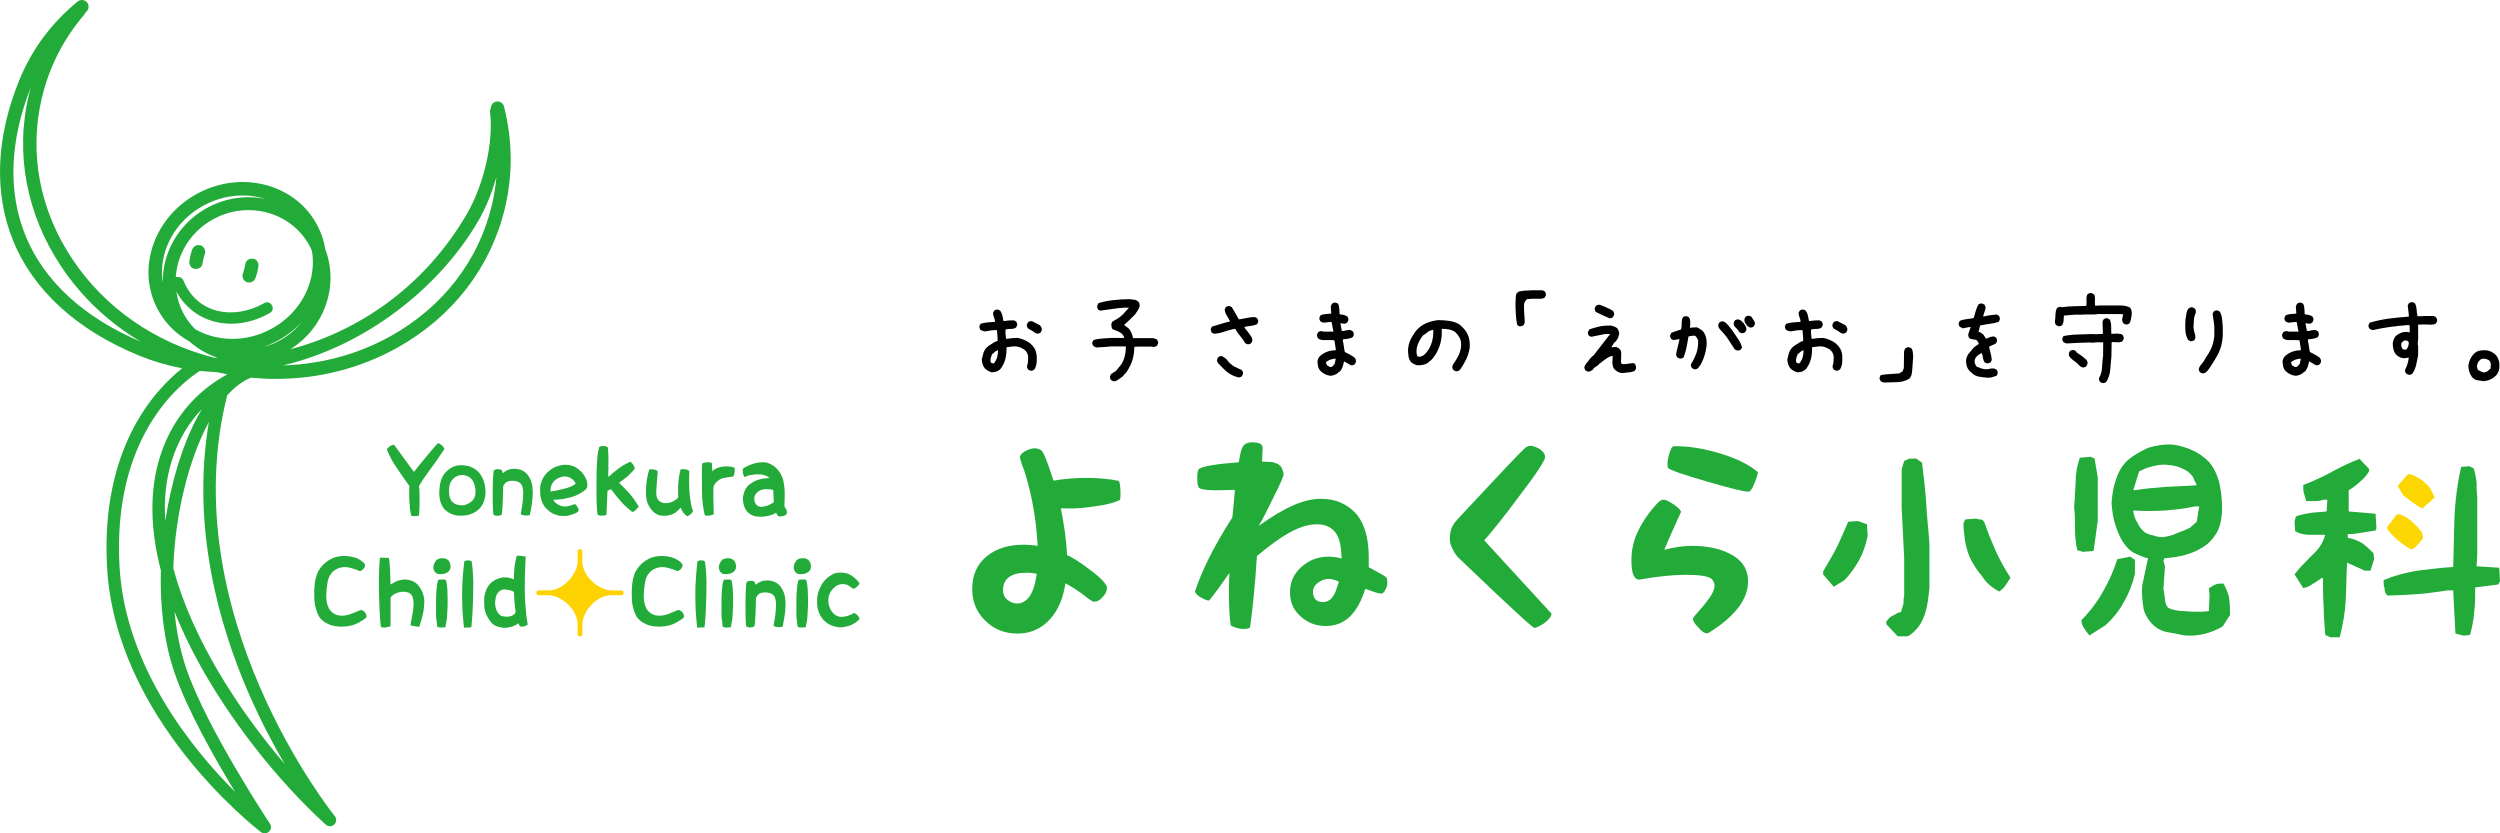 <?xml version="1.0" encoding="utf-8"?>
<!-- Generator: Adobe Illustrator 16.2.1, SVG Export Plug-In . SVG Version: 6.00 Build 0)  -->
<!DOCTYPE svg PUBLIC "-//W3C//DTD SVG 1.0//EN" "http://www.w3.org/TR/2001/REC-SVG-20010904/DTD/svg10.dtd">
<svg version="1.0" id="レイヤー_1" xmlns="http://www.w3.org/2000/svg" xmlns:xlink="http://www.w3.org/1999/xlink" x="0px"
	 y="0px" width="450px" height="150px" viewBox="0 0 450 150" enable-background="new 0 0 450 150" xml:space="preserve">
<g>
	<g>
		<path fill="#23AB3A" d="M183.184,114.043c2.355,0,4.34-0.91,5.91-2.688c1.447-1.651,2.273-3.719,2.686-6.364
			c1.033,0.538,2.15,1.241,3.555,2.315c0.207,0.247,0.744,0.536,1.322,0.95c0.082,0.041,0.164,0.041,0.373,0.041
			c0.494,0,0.949-0.248,1.486-0.868c0.537-0.578,0.744-1.115,0.744-1.611c0-0.58-0.951-1.695-3.018-3.225
			c-1.693-1.279-3.057-2.189-4.174-2.686c-0.123-2.646-0.496-5.289-1.115-8.39h1.156c1.447,0.042,3.059-0.082,4.92-0.372
			c2.107-0.248,3.676-0.702,4.586-1.156c0.041-0.207,0.084-0.579,0.084-1.074c0-1.074-0.084-1.861-0.289-2.356
			c-1.654-0.331-3.555-0.536-5.869-0.536c-2.15,0-4.01,0.164-5.91,0.496c-1.074-3.349-1.736-5.002-2.107-5.373
			c-0.332-0.29-0.785-0.455-1.283-0.455c-0.453,0-1.031,0.165-1.693,0.496c-0.66,0.413-0.951,0.744-0.951,1.156
			c0,0.124,0.125,0.579,0.373,1.323c0.371,0.95,0.537,1.446,0.537,1.487c1.281,4.133,2.025,8.473,2.273,13.101
			c-0.992-0.165-1.818-0.206-2.562-0.206c-2.604,0-4.795,0.66-6.488,1.983c-1.818,1.446-2.729,3.389-2.729,5.992
			c0,2.273,0.785,4.216,2.398,5.745C178.928,113.299,180.91,114.043,183.184,114.043z M184.754,103.091
			c0.496,0,1.115,0.042,1.859,0.165c-0.453,3.555-1.695,5.373-3.553,5.373c-0.662,0-1.24-0.248-1.777-0.703
			c-0.455-0.372-0.744-0.992-0.744-1.652C180.539,104.166,181.984,103.091,184.754,103.091z"/>
		<path fill="#23AB3A" d="M215.09,106.479c0.041,0.29,0.371,0.662,1.074,1.075c0.703,0.372,1.199,0.578,1.488,0.538
			c0.992-1.199,2.066-2.688,3.637-4.959c-0.082,1.569-0.082,2.562-0.082,3.429c0,2.687,0.123,4.794,0.33,6.034
			c0.701,0.372,1.529,0.62,2.355,0.62c0.537,0,0.908-0.124,1.115-0.248c0.453-3.264,0.91-7.563,1.24-12.895
			c2.232-1.818,3.844-3.017,5.041-3.718c2.109-1.324,4.051-1.985,5.787-1.985c1.652,0,2.852,0.661,3.555,1.86
			c0.537,0.909,0.785,2.272,0.867,4.297c-0.992-0.248-1.695-0.33-2.355-0.33c-1.818,0-3.432,0.578-4.795,1.777
			c-1.445,1.24-2.148,2.77-2.148,4.629c0,1.694,0.578,3.182,1.9,4.34c1.324,1.198,2.811,1.735,4.545,1.735
			c3.35,0,5.664-2.108,7.109-6.694c1.529,0.577,2.48,0.867,2.852,0.867c0.289,0,0.537-0.207,0.785-0.744
			c0.248-0.413,0.332-0.826,0.332-1.24c0-0.496-0.084-0.744-0.207-0.991c-1.033-0.661-2.109-1.198-3.141-1.777v-1.157
			c0.041-2.645-0.289-4.629-0.91-6.158c-0.744-1.982-2.107-3.389-4.174-4.339c-0.992-0.413-2.107-0.661-3.514-0.661
			c-2.975,0-6.447,1.446-11.199,4.876c0.867-1.487,1.572-2.934,2.604-5.042c1.281-2.52,1.861-3.885,1.861-4.215
			c0-0.414-0.166-0.826-0.455-1.405c-0.414-0.413-0.746-0.661-1.24-0.702l-0.041-0.083c-0.496-0.082-1.199-0.082-2.15-0.124
			c0.084-1.652,0.125-2.354,0.125-2.396c0-0.744-0.537-1.074-1.902-1.074c-0.908,0-1.527,0.33-1.818,1.074
			c-0.123,0.207-0.33,1.033-0.578,2.521c-4.049,0.29-6.363,0.702-7.107,1.157c-0.248,0.124-0.373,0.661-0.373,1.735
			c0,0.95,0.125,1.53,0.332,1.694c0.453,0.455,2.479,0.537,6.447,0.372c-0.125,1.736-0.291,3.308-0.455,4.96
			C218.479,98.338,216.287,102.801,215.09,106.479z M240.092,107.1c-0.453,0.826-1.156,1.281-1.941,1.281
			c-1.156,0-1.818-0.661-1.818-1.819c0-0.661,0.33-1.28,0.951-1.694c0.578-0.454,1.197-0.66,1.859-0.66
			c0.537,0,1.156,0.123,1.859,0.495C240.588,105.984,240.34,106.769,240.092,107.1z"/>
		<path fill="#23AB3A" d="M260.965,96.932c0,1.035,0.455,2.109,1.404,3.309c1.57,1.528,2.729,2.602,3.555,3.388
			c2.645,2.521,4.752,4.546,6.406,6.033c2.066,1.942,3.387,3.101,3.883,3.39c0.621-0.207,1.24-0.496,1.902-0.992
			c0.744-0.579,1.156-1.157,1.156-1.611l-12.107-13.185c1.445-1.652,3.471-4.132,6.033-7.603c3.307-4.299,4.918-6.779,4.918-7.357
			c0-0.537-0.248-0.949-0.867-1.404c-0.662-0.414-1.24-0.662-1.82-0.662c-0.164,0-0.453,0.082-0.66,0.207
			c-0.289,0.123-2.479,2.396-6.611,6.818c-3.926,4.175-6.035,6.447-6.324,6.82C261.254,94.866,260.965,95.817,260.965,96.932z"/>
		<path fill="#23AB3A" d="M315.809,86.973c0.369-0.909,0.578-1.611,0.619-1.984c-1.572-1.363-3.887-2.479-6.861-3.388
			c-2.936-0.867-5.455-1.282-7.77-1.282c-0.371,0-0.537,0-0.578,0c-0.291,0.125-0.537,0.58-0.785,1.447
			c-0.207,0.744-0.291,1.322-0.291,1.859c0,0.289,0.041,0.414,0.084,0.578c0.289,0.373,2.521,1.158,6.902,2.439
			c4.256,1.239,6.734,1.859,7.604,1.859C315.021,88.502,315.393,88.047,315.809,86.973z"/>
		<path fill="#23AB3A" d="M304.73,111.355c0,0.455,0.33,0.951,0.992,1.612c0.58,0.703,1.074,1.032,1.57,1.032c0,0,0.084,0,0.123,0
			c4.836-2.975,7.232-6.074,7.232-9.338c0-2.273-1.113-3.927-3.387-5.043c-1.818-0.91-4.01-1.364-6.738-1.364
			c-1.486,0-3.016,0.207-4.959,0.703c0.826-1.983,1.613-3.72,2.48-5.621c0.205-0.413,0.371-0.784,0.537-1.198
			c0-0.248-0.371-0.66-1.281-1.322c-0.951-0.62-1.57-0.909-1.9-0.867h-0.123c-0.455,0.041-1.242,0.825-2.439,2.396
			c-0.951,1.281-1.57,2.355-1.943,3.183c-0.785,1.528-1.24,3.265-1.24,5.371c0,2.356,0.498,3.431,1.406,3.431
			c0.082,0,0.289-0.041,0.537-0.082c2.811-0.496,5.498-0.785,7.977-0.785c2.314,0,3.885,0.248,4.463,0.703
			c0.373,0.33,0.578,0.783,0.578,1.28c0,0.868-0.701,2.024-1.941,3.513C305.352,110.488,304.73,111.19,304.73,111.355z"/>
		<path fill="#23AB3A" d="M354.572,100.363c0.58,1.157,1.322,2.355,2.191,3.348c0.744,1.198,1.777,2.066,3.1,2.768
			c0.412-0.288,0.867-0.701,1.156-1.156c0.291-0.413,0.58-0.867,0.869-1.322c-1.035-1.611-1.9-3.182-2.645-4.795
			c-0.703-1.611-1.447-3.388-2.027-5.123c-0.164-0.29-0.289-0.455-0.578-0.579c-0.287,0-0.578,0-0.867-0.166l-2.066,0.166
			l-0.289,0.743c0,0.992,0.166,2.025,0.289,3.059C353.871,98.338,354.158,99.33,354.572,100.363z"/>
		<path fill="#23AB3A" d="M339.529,111.895v0.453l2.066,2.191c0.412,0,1.033,0,1.447,0c0.453,0,0.744-0.166,1.031-0.456
			c1.324-1.032,2.025-2.313,2.48-3.802c0.455-1.447,0.58-2.893,0.744-4.504v-7.895c-0.164-2.479-0.455-4.835-0.578-7.314
			c-0.166-2.479-0.453-4.793-0.744-7.273l-1.033-0.744c-0.453,0-0.744,0-1.156,0c-0.455,0.124-0.744,0.289-1.033,0.413l-0.455,1.487
			v6.861l0.455,9.215v6.695c-0.125,0.455-0.125,1.034-0.125,1.447c-0.164,0.619-0.33,1.034-0.453,1.488l-0.455,0.123
			c-0.414,0.166-0.703,0.455-1.158,0.579C340.109,111.15,339.818,111.479,339.529,111.895z"/>
		<path fill="#23AB3A" d="M331.967,104.455c1.156-1.158,2.025-2.48,2.77-3.803c0.701-1.322,1.158-2.77,1.445-4.215l-0.123-2.067
			l-1.611-0.578l-1.777,0.124c-0.703,1.612-1.322,3.1-2.025,4.546c-0.744,1.446-1.611,2.935-2.48,4.38v0.579l1.902,2.19
			L331.967,104.455z"/>
		<path fill="#23AB3A" d="M373.918,99.041l1.031,0.289l1.902-0.166l0.744-5.414v-7.852l-0.58-3.389l-0.742-0.289l-1.902,0.164
			c-0.453,1.322-0.744,2.604-0.744,4.215c-0.125,1.613-0.125,3.101-0.289,4.672c0.164,1.322,0.164,2.645,0.164,3.967
			S373.627,97.842,373.918,99.041z"/>
		<path fill="#23AB3A" d="M376.107,114.373l2.809-1.777c1.447-1.281,2.604-2.769,3.473-4.381c0.91-1.611,1.488-3.182,1.902-4.959
			v-2.48l-0.871-0.578l-2.312,0.455c-0.619,2.025-1.488,3.927-2.48,5.662c-1.031,1.9-2.354,3.678-3.969,5.289
			c0,0.58,0.168,0.992,0.457,1.447S375.693,113.919,376.107,114.373z"/>
		<path fill="#23AB3A" d="M380.818,86.477c-0.455,1.322-0.621,2.604-0.744,4.092c0.123,1.447,0.289,2.769,0.744,4.091
			c0.414,1.282,0.992,2.604,1.859,3.638c0.621,0.744,1.199,1.157,1.9,1.447c0.744,0.288,1.322,0.619,2.066,0.743l-1.033,4.835
			c-0.123,1.281,0,2.604,0.166,3.803c0.123,1.156,0.703,2.189,1.611,3.182c0.703,0.744,1.736,1.322,2.77,1.487
			c0.992,0.125,2.023,0.414,3.059,0.579c1.322,0.124,2.479,0,3.637-0.29c1.197-0.289,2.189-0.743,3.223-1.321l1.322-2.066
			c0-0.991,0-2.025-0.164-3.059c-0.125-0.868-0.578-1.736-0.994-2.604c-0.453,0-0.906,0-1.32,0.123
			c-0.455,0.166-0.869,0.455-1.324,0.744l0.125,1.158l-0.125,2.934l-1.32,0.124c-1.033,0-2.027,0-3.059-0.124
			c-1.035,0-2.066-0.165-2.936-0.578c-0.412-0.455-0.578-1.033-0.578-1.611c-0.125-0.58-0.125-1.199-0.289-1.778l0.289-4.091
			l-0.289-0.992l0.164-0.454c1.447-0.124,2.895-0.29,4.217-0.743c1.322-0.414,2.48-0.994,3.637-1.902
			c0.744-0.702,1.324-1.446,1.777-2.313c0.412-0.869,0.578-1.778,0.703-2.77c0.164-1.776,0-3.513-0.291-5.124
			c-0.287-1.611-0.865-3.059-1.9-4.381c-0.992-1.033-2.025-1.736-3.059-2.191c-0.99-0.453-2.189-0.867-3.512-1.033
			c-1.572-0.123-3.184,0.166-4.506,0.58c-1.322,0.619-2.645,1.322-3.801,2.354C381.811,83.997,381.232,85.154,380.818,86.477z
			 M385.033,84.865c0.578-0.289,1.158-0.578,1.736-0.744c0.453-0.124,1.033-0.289,1.777-0.414c1.031-0.164,1.9,0,2.768,0.125
			c0.867,0.165,1.736,0.578,2.48,1.033c0.453,0.455,0.867,0.744,1.033,1.158c0.125,0.453,0.414,0.867,0.578,1.321
			c-1.9,0.165-3.637,0.165-5.537,0.29c-1.902,0.164-3.678,0.289-5.414,0.578H384L385.033,84.865z M384,91.891
			c1.9,0.125,3.803,0.125,5.703,0c1.9-0.165,3.637-0.33,5.414-0.744h0.744l-0.455,2.77l-1.158,1.033
			c-0.742,0.412-1.609,0.703-2.354,0.992c-0.869,0.454-1.736,0.619-2.605,0.743c-0.619,0-1.197-0.124-1.611-0.289
			c-0.619-0.124-1.197-0.29-1.611-0.578c-0.578-0.456-1.033-1.034-1.322-1.735c-0.453-0.621-0.578-1.199-0.744-1.901V91.891z"/>
		<path fill="#FCD600" d="M434.338,90.485c0.537,0.372,1.033,0.786,1.695,1.033l2.23-1.983l-0.785-1.57
			c-0.496-0.661-1.033-1.158-1.57-1.57c-0.662-0.414-1.322-0.785-1.984-1.033h-0.496l-1.859,2.107l1.033,1.695
			C433.139,89.535,433.676,90.072,434.338,90.485z"/>
		<path fill="#FCD600" d="M431.693,97.305c0.783,0.662,1.568,1.198,2.396,1.611c0.373-0.166,0.785-0.537,1.156-0.949
			c0.414-0.373,0.662-0.787,0.91-1.158c0-0.413-0.123-0.66-0.248-1.074c-0.248-0.248-0.537-0.537-0.662-0.785
			c-0.537-0.537-1.033-1.033-1.57-1.446s-1.074-0.662-1.693-0.909h-0.537l-1.736,2.23v0.373
			C430.246,96.023,430.906,96.643,431.693,97.305z"/>
		<path fill="#23AB3A" d="M416.154,99.949c-1.158,1.198-2.232,2.232-3.141,3.431l1.568,2.479c0.662-0.123,1.201-0.373,1.736-0.785
			c0.496-0.248,1.035-0.661,1.572-1.033h0.246c0,1.695,0,3.43,0.125,5.125c0,1.694,0.164,3.43,0.289,5.125l0.908,0.412h1.695
			c0.539-2.107,0.951-4.34,1.074-6.571c0.123-2.272,0.123-4.628,0.248-6.86l3.184,1.447h1.031l0.662-2.107l-0.125-1.033
			c-0.66-0.662-1.32-1.323-2.105-1.86c-0.787-0.413-1.572-0.786-2.523-0.909v-0.66c0.951,0,1.736-0.125,2.645-0.291
			c0.787-0.123,1.572-0.247,2.357-0.371l0.166-0.413l-0.166-2.604l-4.836-0.412v-3.803c0.662-0.412,1.447-0.95,2.107-1.611
			c0.662-0.496,1.158-1.158,1.57-1.818V84.41l-1.736-1.818c-1.693,0.662-3.387,1.447-5,2.356c-1.693,0.909-3.389,1.694-5.125,2.355
			c0,0.538,0,1.074,0.125,1.446c0.166,0.537,0.289,1.074,0.412,1.446c0.539,0,1.035,0,1.695,0c0.539,0,1.076-0.124,1.447-0.247h0.66
			l-0.123,2.107c-0.908,0.124-1.859,0.124-2.77,0.247c-0.91,0.165-1.818,0.29-2.768,0.661l-0.248,0.951l0.123,1.694
			c0.66,0.413,1.57,0.661,2.521,0.661c0.908,0,1.941,0,2.893,0C418.137,97.718,417.354,98.916,416.154,99.949z"/>
		<path fill="#23AB3A" d="M445.785,101.934l0.123-2.232v-10.29c-0.123-0.909-0.123-1.694-0.123-2.604
			c-0.125-0.949-0.248-1.734-0.537-2.52l-0.785-0.373l-1.447,0.125c-0.66,2.768-1.033,5.661-1.197,8.678
			c-0.125,3.141-0.125,6.324-0.248,9.34c-2.232,0.125-4.34,0.414-6.447,0.662c-2.232,0.372-4.217,0.909-6.076,1.694
			c0,0.536,0,1.073,0.166,1.446c0,0.537,0.125,0.951,0.496,1.324c1.859,0,3.719-0.125,5.537-0.25
			c1.736-0.123,3.555-0.412,5.291-0.66h1.033l0.412,7.77l1.447,0.371l1.158-0.123c0.412-1.323,0.66-2.77,0.785-4.215
			c0.164-1.447,0.164-2.893,0.164-4.34l4.174-0.537l0.289-0.62l-0.125-2.397L445.785,101.934z"/>
	</g>
	<g>
		<g>
			<path fill="#23AB3A" d="M90.719,19.169c-0.162-0.644-0.818-1.038-1.461-0.87c-0.541,0.137-0.898,0.621-0.902,1.153
				c-0.125,0.219-0.188,0.476-0.154,0.746c0.67,5.323-1.088,13.037-4.18,18.343C76.32,51.762,64.336,59.71,52.25,62.861
				c6.158-3.824,8.799-11.385,6.318-17.947c-0.234-1.458-0.695-2.877-1.383-4.22c-1.846-3.602-5.092-6.208-9.141-7.337
				c-4.014-1.118-8.342-0.652-12.186,1.318c-3.844,1.969-6.75,5.208-8.186,9.121c-1.449,3.946-1.23,8.104,0.615,11.705
				c1.328,2.592,3.367,4.602,5.793,5.951c1.482,1.323,3.215,2.321,5.08,2.955c-0.193-0.005-0.391-0.003-0.584-0.011
				c-10.617-2.68-19.672-8.952-25.531-17.719c-5.93-8.872-7.878-19.23-5.486-29.168c1.328-5.514,3.885-10.516,7.6-14.866
				c0.105-0.123,0.18-0.261,0.229-0.405c0.039-0.034,0.076-0.07,0.119-0.104c0.514-0.42,0.592-1.179,0.17-1.693
				c-0.42-0.515-1.178-0.592-1.693-0.171C9.276,4.118,5.747,8.859,3.496,14.364c-4.221,10.321-4.627,20.299-1.178,28.858
				c3.628,9,11.494,16.19,22.746,20.792c2.545,1.041,5.125,1.792,7.719,2.285c-5.174,4.105-14.66,14.585-13.52,35.694
				c1.479,27.406,26.633,46.957,27.703,47.776C47.17,149.923,47.41,150,47.648,150c0.279,0,0.555-0.104,0.77-0.305
				c0.4-0.375,0.473-0.985,0.168-1.442c-0.115-0.171-11.432-17.215-15.08-27.981c-1.072-3.166-1.748-6.604-2.086-10.155
				c1.1,2.763,2.426,5.595,3.975,8.483c5.701,10.62,14.385,21.772,23.234,29.832c0.436,0.398,1.104,0.39,1.529-0.014
				c0.428-0.405,0.469-1.07,0.098-1.527c-0.295-0.361-29.244-36.464-19.361-75.73c1.383-1.541,2.828-2.61,4.301-3.176
				c1.494,0.143,2.99,0.218,4.477,0.218c7.688,0,15.195-1.904,21.861-5.625c9.912-5.532,16.777-14.416,19.328-25.014
				C92.326,31.479,92.279,25.29,90.719,19.169z M4.551,42.322c-3.162-7.848-2.809-17.041,1.006-26.614
				c-0.113,0.412-0.235,0.82-0.336,1.237c-2.552,10.599-0.482,21.633,5.824,31.07c3.684,5.509,8.559,10.078,14.258,13.479
				C15.031,57.139,7.857,50.524,4.551,42.322z M30.07,45.952c-0.547,1.608-0.793,3.257-0.779,4.893
				c-0.314-2.032-0.1-4.155,0.656-6.214c1.225-3.339,3.717-6.109,7.018-7.8c2.129-1.091,4.426-1.647,6.709-1.647
				c1.256,0,2.504,0.168,3.719,0.507c0.107,0.03,0.209,0.071,0.314,0.104c-3.385-0.677-6.902-0.188-10.051,1.425
				C34.049,39.067,31.355,42.169,30.07,45.952z M44.684,124.626c2.158,4.978,4.463,9.324,6.559,12.892
				c-8.387-9.798-16.715-22.701-20.049-35.225c0.324-9.803,2.801-19.559,6.262-26.061c0.045-0.083,0.09-0.167,0.135-0.25
				C34.379,95.01,39.506,112.691,44.684,124.626z M29.748,93.791c-0.242-3.74,0.094-7.369,1.152-10.785
				c1.264-4.08,3.283-7.116,5.434-9.358c-0.293,0.49-0.58,1-0.863,1.53C32.881,80.041,30.822,86.66,29.748,93.791z M28.754,82.341
				c-1.838,5.927-1.752,12.797,0.201,20.319c-0.174,6.38,0.535,12.764,2.424,18.332c2.268,6.699,7.254,15.497,10.93,21.543
				c-7.605-7.604-19.822-22.523-20.801-40.664c-1.252-23.168,10.797-32.743,14.465-35.108c1.018,0.11,2.033,0.184,3.049,0.219
				c0.637,0.146,1.273,0.279,1.912,0.399C36.961,69.514,31.371,73.893,28.754,82.341z M35.121,59.249
				c-0.863-0.866-1.607-1.875-2.191-3.015c-0.613-1.195-1.004-2.462-1.195-3.758c3.363,6.077,10.66,7.401,16.861,3.847
				c1.143-0.655,0.113-2.425-1.033-1.768c-5.365,3.074-12.062,2.027-14.531-4.027c-0.252-0.618-0.895-0.778-1.396-0.624
				c0.072-1.074,0.273-2.151,0.631-3.207c1.09-3.209,3.381-5.843,6.447-7.414c1.898-0.973,3.953-1.466,6.012-1.466
				c1.268,0,2.537,0.187,3.771,0.564c3.229,0.986,5.84,3.155,7.354,6.107c0.109,0.212,0.195,0.431,0.289,0.646
				c0.367,2.098,0.172,4.297-0.611,6.431c-1.225,3.339-3.717,6.109-7.016,7.799C44.023,61.666,38.959,61.452,35.121,59.249z
				 M47.494,62.431c0.715-0.255,1.426-0.555,2.121-0.912c1.771-0.907,3.332-2.094,4.652-3.482c-1.115,1.367-2.523,2.542-4.201,3.402
				C49.229,61.869,48.365,62.193,47.494,62.431z M88.521,37c-2.393,9.938-8.842,18.275-18.16,23.476
				c-5.934,3.312-12.578,5.095-19.41,5.294c14.766-3.48,28.066-13.857,35.15-26.017c1.352-2.317,2.459-5.07,3.256-7.908
				C89.201,33.569,88.934,35.289,88.521,37z"/>
			<path fill="#23AB3A" d="M36.047,44.149c-0.668-0.152-1.264,0.202-1.48,0.84c-0.211,0.619-0.371,1.265-0.463,1.913
				c-0.088,0.62,0.152,1.323,0.842,1.48c0.568,0.129,1.385-0.174,1.48-0.841c0.092-0.647,0.25-1.293,0.461-1.912
				C37.092,45.034,36.654,44.288,36.047,44.149z"/>
			<path fill="#23AB3A" d="M45.664,46.588c-0.578-0.132-1.373,0.176-1.48,0.84c-0.104,0.646-0.266,1.291-0.488,1.906
				c-0.215,0.593,0.242,1.344,0.842,1.481c0.676,0.154,1.25-0.206,1.48-0.841c0.223-0.615,0.385-1.26,0.488-1.906
				C46.605,47.449,46.346,46.743,45.664,46.588z"/>
		</g>
		<g>
			<g>
				<g>
					<path fill="#23AB3A" d="M79.994,80.827c-0.186-0.62-0.805-0.954-1.172-1.071c-0.738,0.819-1.441,1.656-2.16,2.527
						c-0.771,0.922-1.49,1.791-2.16,2.662l-3.549-4.871c-0.537-0.102-1.307,0.67-1.322,0.819c0.469,1.188,1.07,2.312,1.807,3.365
						c0.721,1.071,1.475,2.144,2.244,3.214c-0.1,1.607,0.066,3.617,0.1,4.02c0.051,0.484,0.135,0.92,0.252,1.372
						c0.652,0.101,1.205,0,1.389-0.05c0.186-2.512,0.102-4.822,0-5.342c0.67-1.121,1.424-2.176,2.211-3.247
						C78.402,83.205,79.256,81.932,79.994,80.827z"/>
					<path fill="#23AB3A" d="M85.232,84.275c-0.402-0.217-0.82-0.402-1.256-0.451c-0.688-0.068-2.209-0.453-3.768,1.188
						c-0.986,1.055-1.07,2.479-1.137,3.433c-0.035,1.206,0.201,2.394,0.953,3.249c1.256,1.171,2.629,1.338,4.42,0.953
						c1.926-0.619,2.812-1.892,2.947-3.816C87.459,86.553,86.488,84.912,85.232,84.275z M83.609,90.922
						c-0.855,0.117-1.742-0.084-2.244-0.637c-0.754-0.82-0.57-2.645-0.369-3.18c0.1-0.419,0.855-1.709,2.361-1.591
						c1.172,0.084,1.74,0.938,1.842,1.222c0.117,0.302,0.418,0.754,0.385,1.959C85.551,89.867,84.781,90.57,83.609,90.922z"/>
					<path fill="#23AB3A" d="M93.752,92.58c0.469,0.301,1.508,0.234,1.625,0.117c0.686-3.281,0.518-4.404,0.451-5.123
						c-0.084-0.703-0.318-1.323-0.719-1.926c-1.057-1.607-3.1-1.289-3.5-1.121c-0.402,0.133-0.77,0.352-1.105,0.635l-0.199-0.568
						c-0.453-0.234-1.174-0.167-1.441,0.117c-0.25,1.456-0.234,6.864-0.051,7.919c0.219,0.268,1.072,0.318,1.492,0
						c0.117-0.352,0.25-2.812,0.268-5.123c0.334-0.619,0.619-0.903,1.555-0.972c0.705,0,1.357,0.151,1.727,0.67
						C94.707,88.528,93.619,92.646,93.752,92.58z"/>
					<path fill="#23AB3A" d="M104.867,88.528c0.236-0.185,0.787-0.452,0.855-0.988c0.1-1.355-0.805-2.276-1.057-2.595
						c-0.367-0.352-0.736-0.652-1.088-0.871c-0.418-0.201-0.854-0.334-1.322-0.385c-0.736-0.1-1.424,0.051-2.043,0.269
						c-0.652,0.217-1.205,0.636-1.773,1.155c-0.352,0.367-0.637,0.803-0.854,1.271c-0.184,0.469-0.369,0.955-0.369,1.508
						c0,0.686,0,1.338,0.186,1.941c0.133,0.586,0.434,1.121,0.803,1.574c0.418,0.436,0.902,0.82,1.287,1.021
						c0.504,0.15,0.873,0.568,2.613,0.418c0.52-0.101,1.523-0.402,1.908-0.721l0.168-0.368c-0.285-0.703-0.586-1.004-0.721-1.021
						c-1.439,0.535-1.791,0.436-2.059,0.418c-1.154-0.201-1.709-0.92-1.793-1.188c0.939-0.033,1.893-0.134,2.764-0.368
						C103.26,89.416,104.098,89.063,104.867,88.528z M99.107,88.479c0-0.285-0.117-1.34,0.922-2.144
						c0.52-0.401,1.223-0.553,1.557-0.586c1.324,0.033,1.893,0.954,2.043,1.272l-0.234,0.217c-0.586,0.369-1.271,0.604-1.943,0.754
						C100.732,88.193,100.014,88.344,99.107,88.479z"/>
					<path fill="#23AB3A" d="M113.82,92.161c0.219-0.034,0.436-0.201,0.586-0.335c0.184-0.184,0.369-0.436,0.57-0.604
						c-0.52-0.92-1.006-1.623-1.607-2.326c-0.586-0.67-1.256-1.322-1.926-1.992c0.484-0.352,0.971-0.737,1.475-1.122
						c0.451-0.401,0.887-0.887,1.338-1.39c-0.117-0.77-0.553-1.071-0.754-1.289c-0.719,0.301-1.455,0.703-2.092,1.172
						s-1.238,0.971-1.926,1.59c0.051-3.264,0.066-4.653-0.115-5.391c-0.42-0.25-0.922-0.184-1.057-0.184
						c-0.15,0-0.334,0.084-0.451,0.184c-0.234,0.804-0.354,1.691-0.385,2.579c-0.066,0.921-0.102,1.791-0.102,2.695v3.8
						c0,0.553,0.035,2.396,0.201,3.131l0.402,0.135c0.217,0,0.418,0,0.619,0c0.234,0,0.4-0.067,0.568-0.168l0.184-4.318l0.639-0.27
						c0.535,0.738,1.137,1.49,1.756,2.178C112.396,90.988,113.102,91.609,113.82,92.161z"/>
					<path fill="#23AB3A" d="M116.848,84.543c-0.686,2.262-0.637,4.604-0.469,5.375c0.135,0.787,1.004,2.779,2.797,2.912
						c1.758,0.085,2.477-0.484,3.363-1.473c0.285,0.921,0.771,1.289,1.174,1.574c0.418-0.168,0.887-0.52,1.037-0.987
						c-0.385-0.771-0.869-3.483-0.67-7.1c-0.082-0.302-0.953-0.485-1.574-0.353c-0.535,2.027-0.484,4.02-0.418,5.023
						c-0.635,0.938-3.029,1.741-3.801,0.168c-0.268-0.721-0.168-1.373,0.102-4.839C118.389,84.611,117.283,84.326,116.848,84.543z"
						/>
					<path fill="#23AB3A" d="M132.197,84.175c-0.973-0.401-3.098-0.335-3.986,0.653l-0.084-1.49c-0.334-0.2-1.221-0.184-1.707,0.066
						c-0.117,0.285-0.084,3.533-0.066,4.772c-0.035,1.439,0.219,3.684,0.535,4.587c0.201,0.151,1.256,0.033,1.59-0.201
						c-0.084-3.062-0.1-3.649-0.066-4.452c-0.033-0.403,0.1-1.105,0.953-1.658c0.402-0.485,2.094-0.569,2.646-0.687
						C132.213,85.414,132.348,84.527,132.197,84.175z"/>
					<path fill="#23AB3A" d="M141.084,86.955c-0.117-0.889-0.453-1.607-1.006-2.295c-0.301-0.401-0.67-0.736-1.07-0.938
						c-0.385-0.25-0.838-0.451-1.291-0.502c-0.77-0.051-1.488,0.051-2.127,0.252c-0.734,0.25-1.354,0.502-1.891,0.92
						c0,0.268,0,0.536,0.018,0.77c0.051,0.27,0.184,0.504,0.301,0.738c0.252-0.151,0.52-0.234,0.736-0.336
						c1.256-0.184,2.746-0.469,3.768,0.502c-1.373-0.033-2.611,0.402-3.281,0.922c-1.273,0.652-1.424,2.143-1.523,2.545
						c-0.018,1.573,0.535,3.029,2.326,3.415c1.674,0.251,3.248-0.302,3.65-0.67l0.201,0.436c0.301,0.368,0.719,0.302,1.406,0.067
						c0.535-0.302,0.318-0.904,0.217-1.155c-0.15-0.218-0.316-0.118-0.316-0.754l0.033-1.239
						C141.283,88.729,141.234,87.809,141.084,86.955z M137.082,91.223c-0.637,0.085-1.508-0.552-1.273-1.807
						c0.219-0.82,1.172-1.742,3.365-1.223l0.117,2.176C138.924,90.688,138.27,91.09,137.082,91.223z"/>
				</g>
				<g>
					<path fill="#23AB3A" d="M59.777,103.046c0.285-0.335,1.457-1.355,3.332-0.82c0.418,0.101,1.238,0.368,1.572,0.553
						c0.502,0.116,1.375-0.921,0.904-1.34c-0.418-0.536-1.154-0.888-1.674-1.071c-0.736-0.251-2.26-0.469-3.566-0.067
						c-1.99,0.62-3.164,2.36-3.381,3.349c-0.285,0.721-0.369,1.842-0.402,2.779c0,0.938,0,1.791,0.15,2.545
						c0.201,0.787,0.402,1.607,0.887,2.243c0.402,0.485,0.756,0.771,1.541,1.139c1.055,0.503,2.881,0.569,4.236,0.201
						c0.871-0.234,1.656-0.736,2.479-1.306c0.352-0.452-0.15-1.273-0.771-1.44c-0.451-0.017-0.82,0.335-1.322,0.452
						c-0.502,0.234-2.41,1.105-3.816,0.084c-1.34-0.955-1.289-2.88-1.139-4.42C58.957,105.206,58.84,104.101,59.777,103.046z"/>
					<path fill="#23AB3A" d="M68.561,112.84l0.469,0.135c0.367,0.05,1.09-0.235,1.273-0.252v-5.174
						c0.803-1.104,2.762-1.322,3.531-0.686c0.854,0.57,0.604,2.527,0.453,3.416c-0.068,0.568-0.352,1.707-0.402,2.31l1.557,0.251
						c0.234-0.586,0.385-1.155,0.553-1.758c0.135-0.602,0.301-1.256,0.318-1.875c0.1-0.703,0.1-1.356-0.084-2.009
						c-0.135-0.603-0.436-1.173-0.82-1.675c-0.283-0.418-0.652-0.67-1.055-0.903c-0.418-0.167-0.82-0.251-1.271-0.318
						c-0.52,0-0.973,0.116-1.406,0.2c-0.471,0.186-0.871,0.419-1.373,0.704c-0.051-0.788-0.051-1.607-0.084-2.428
						c-0.051-0.821-0.084-1.959-0.234-2.345l-1.607-0.066C67.959,105.005,68.41,112.137,68.561,112.84z"/>
					<path fill="#23AB3A" d="M79.957,104.302l-1.037,0.033c-0.217,0.485-0.285,1.005-0.334,1.591
						c-0.068,0.603-0.068,1.189-0.102,1.791v3.081c0.033,0.302,0.033,0.687,0.102,0.987c0.049,0.386,0.082,0.721,0.117,1.038
						l0.434,0.134l1.021-0.033c0.117-0.636,0.285-1.322,0.318-1.992c0.051-0.688,0.068-1.355,0.1-2.043c0-0.77,0-1.506-0.031-2.26
						c-0.018-0.804-0.102-1.523-0.27-2.211L79.957,104.302z"/>
					<path fill="#23AB3A" d="M81.047,101.522c-0.084-0.502-0.604-1.239-1.809-1.005c-0.889,0.15-0.922,0.754-1.088,0.938
						c-0.186,0.569-0.15,0.804-0.117,0.938c0.184,0.805,0.82,0.988,1.121,0.955C80.176,103.381,81.381,102.929,81.047,101.522z"/>
					<path fill="#23AB3A" d="M84.539,100.869c-0.168,0-0.336,0-0.52,0c-0.184,0.051-0.352,0.101-0.451,0.184
						c-0.42,3.651-0.438,5.291-0.336,8.557c0.051,1.256,0.252,2.946,0.285,3.365l1.322-0.051c0.385-3.314,0.352-8.338,0.352-8.338
						c-0.018-1.004-0.168-3.063-0.285-3.533L84.539,100.869z"/>
					<path fill="#23AB3A" d="M88.232,111.803c0.283,0.418,0.668,0.686,1.021,0.869c0.352,0.135,0.752,0.252,1.172,0.318
						c0.518,0.102,2.176-0.1,2.879-0.819l0.283,0.603c0.234,0.033,0.469,0,0.721-0.034c0.201-0.017,0.42-0.134,0.688-0.302
						c-0.201-1.088-0.318-2.143-0.402-3.297c-0.084-1.055-0.285-2.847,0.033-8.975c0,0-1.473-0.201-1.59-0.134
						c-0.219,0.653-0.336,1.356-0.436,2.076c-0.051,0.703-0.1,1.474-0.117,2.193c-1.324-0.618-2.293-0.335-2.795-0.151
						c-2.361,0.787-2.512,3.215-2.545,3.734c0,0.736,0,1.457,0.166,2.109C87.529,110.664,87.797,111.25,88.232,111.803z
						 M89.221,107.667c0.033-0.302,0.352-1.456,1.455-1.574c0.871,0.034,1.607,0.269,1.826,0.452
						c0.066,1.607,0.199,2.93,0.316,3.717c-0.635,0.922-1.758,0.77-2.311,0.67c-0.803-0.101-1.34-1.272-1.371-2.109
						C89.084,108.438,89.137,108.086,89.221,107.667z"/>
					<path fill="#23AB3A" d="M114.748,111.216c0.402,0.485,0.754,0.771,1.541,1.139c1.055,0.503,2.879,0.569,4.234,0.201
						c0.871-0.234,1.658-0.736,2.479-1.306c0.352-0.452-0.15-1.273-0.77-1.44c-0.453-0.017-0.82,0.335-1.324,0.452
						c-0.502,0.234-2.41,1.105-3.816,0.084c-1.34-0.955-1.289-2.88-1.139-4.42c0.15-0.72,0.033-1.825,0.973-2.88
						c0.283-0.335,1.455-1.355,3.33-0.82c0.42,0.101,1.24,0.368,1.574,0.553c0.502,0.116,1.373-0.921,0.904-1.34
						c-0.418-0.536-1.154-0.888-1.674-1.071c-0.736-0.251-2.262-0.469-3.566-0.067c-1.992,0.62-3.164,2.36-3.383,3.349
						c-0.285,0.721-0.367,1.842-0.4,2.779c0,0.938,0,1.791,0.15,2.545C114.061,109.76,114.264,110.58,114.748,111.216z"/>
					<path fill="#23AB3A" d="M126.814,112.924c0.385-3.314,0.35-8.338,0.35-8.338c-0.016-1.004-0.166-3.063-0.283-3.533
						l-0.369-0.184c-0.166,0-0.334,0-0.518,0c-0.186,0.051-0.352,0.101-0.453,0.184c-0.418,3.651-0.434,5.291-0.334,8.557
						c0.049,1.256,0.25,2.946,0.285,3.365L126.814,112.924z"/>
					<path fill="#23AB3A" d="M132.428,101.522c-0.082-0.502-0.602-1.239-1.807-1.005c-0.887,0.15-0.922,0.754-1.09,0.938
						c-0.184,0.569-0.15,0.804-0.115,0.938c0.184,0.805,0.818,0.988,1.121,0.955C131.559,103.381,132.764,102.929,132.428,101.522z"
						/>
					<path fill="#23AB3A" d="M131.34,104.302l-1.037,0.033c-0.219,0.485-0.283,1.005-0.334,1.591
						c-0.066,0.603-0.066,1.189-0.102,1.791v3.081c0.035,0.302,0.035,0.687,0.102,0.987c0.051,0.386,0.084,0.721,0.115,1.038
						l0.438,0.134l1.02-0.033c0.117-0.636,0.285-1.322,0.32-1.992c0.049-0.688,0.066-1.355,0.098-2.043c0-0.77,0-1.506-0.031-2.26
						c-0.018-0.804-0.102-1.523-0.27-2.211L131.34,104.302z"/>
					<path fill="#23AB3A" d="M134.367,104.804c-0.25,1.456-0.234,6.864-0.051,7.919c0.219,0.268,1.072,0.318,1.49,0
						c0.117-0.352,0.252-2.812,0.268-5.123c0.336-0.619,0.619-0.904,1.559-0.971c0.703,0,1.355,0.15,1.723,0.67
						c0.855,1.322-0.234,5.44-0.1,5.373c0.469,0.303,1.506,0.234,1.623,0.118c0.688-3.281,0.52-4.403,0.453-5.123
						c-0.084-0.703-0.318-1.323-0.721-1.925c-1.053-1.607-3.096-1.289-3.498-1.122c-0.402,0.134-0.771,0.352-1.105,0.636
						l-0.201-0.568C135.355,104.453,134.635,104.52,134.367,104.804z"/>
					<path fill="#23AB3A" d="M145.342,110.932c0.051-0.688,0.068-1.355,0.102-2.043c0-0.77,0-1.506-0.033-2.26
						c-0.018-0.804-0.102-1.523-0.268-2.211l-0.318-0.116l-1.037,0.033c-0.219,0.485-0.287,1.005-0.336,1.591
						c-0.066,0.603-0.066,1.189-0.102,1.791v3.081c0.035,0.302,0.035,0.687,0.102,0.987c0.049,0.386,0.084,0.721,0.117,1.038
						l0.436,0.134l1.021-0.033C145.143,112.288,145.309,111.602,145.342,110.932z"/>
					<path fill="#23AB3A" d="M145.912,101.522c-0.084-0.502-0.604-1.239-1.809-1.005c-0.887,0.15-0.922,0.754-1.088,0.938
						c-0.184,0.569-0.15,0.804-0.117,0.938c0.184,0.805,0.82,0.988,1.123,0.955C145.041,103.381,146.246,102.929,145.912,101.522z"
						/>
					<path fill="#23AB3A" d="M148.102,111.467c0.385,0.402,0.838,0.771,1.289,0.988c0.502,0.251,0.938,0.352,1.508,0.451
						c0.451,0.068,0.887,0,1.254-0.1c0.385-0.051,1.475-0.269,2.545-1.34l-0.066-0.318c-0.1-0.184-0.234-0.351-0.369-0.502
						c-0.184-0.134-0.35-0.217-0.535-0.317c-0.268,0.151-1.07,0.619-1.842,0.669c-1.287,0.285-2.561-0.77-2.762-2.527
						c-0.084-0.787,0-1.607,0.869-2.562c0.186-0.234,1.141-1.105,2.463-0.653c0.369,0.167,0.736,0.419,1.055,0.703
						c0.285,0.134,1.004-0.485,1.205-0.938c-0.285-0.502-0.787-0.988-1.49-1.439c-0.838-0.62-2.311-0.586-3.08-0.352
						c-0.469,0.251-0.938,0.52-1.373,0.92c-0.553,0.502-0.904,1.039-1.172,1.675c-0.285,0.552-0.453,1.205-0.52,1.892
						c0,0.754,0,1.424,0.15,2.01C147.398,110.379,147.732,110.965,148.102,111.467z"/>
				</g>
			</g>
			<path fill="#FDD200" d="M111.83,106.273h-1.721c-2.307,0-5.281-2.525-5.281-5.209v-0.072v-1.72c0-0.237-0.193-0.43-0.43-0.43
				c-0.238,0-0.43,0.192-0.43,0.43v1.72c0,2.307-2.527,5.281-5.209,5.281h-0.072h-1.721c-0.238,0-0.43,0.192-0.43,0.431
				c0,0.237,0.191,0.429,0.43,0.429h1.721c2.305,0,5.281,2.527,5.281,5.209v0.072v1.721c0,0.237,0.191,0.43,0.43,0.43
				c0.236,0,0.43-0.192,0.43-0.43v-1.721c0-2.305,2.525-5.281,5.209-5.281h0.072h1.721c0.236,0,0.43-0.191,0.43-0.429
				C112.26,106.466,112.066,106.273,111.83,106.273z"/>
		</g>
	</g>
	<g>
		<path d="M178.551,67.016c-0.234-0.052-0.463-0.14-0.684-0.264c-0.222-0.124-0.424-0.276-0.605-0.459
			c-0.183-0.208-0.312-0.449-0.391-0.723s-0.131-0.553-0.156-0.84c0.078-0.391,0.169-0.762,0.273-1.113
			c0.104-0.352,0.286-0.684,0.547-0.996c0.234-0.234,0.488-0.43,0.762-0.586s0.54-0.325,0.801-0.508l0.469-0.156v-0.508
			l-0.117-1.445h-0.234c-0.339,0-0.664,0.026-0.977,0.078c-0.312,0.052-0.625,0.104-0.938,0.156
			c-0.131-0.026-0.268-0.059-0.41-0.098c-0.144-0.039-0.273-0.098-0.391-0.176c-0.078-0.104-0.137-0.215-0.176-0.332
			s-0.046-0.241-0.02-0.371l0.195-0.391c0.403-0.13,0.826-0.215,1.27-0.254c0.442-0.039,0.885-0.071,1.328-0.098v-0.117
			c-0.026-0.26-0.092-0.504-0.195-0.732c-0.104-0.228-0.156-0.485-0.156-0.771l0.195-0.391c0.104-0.078,0.215-0.137,0.332-0.176
			s0.24-0.045,0.371-0.02l0.391,0.195c0.182,0.261,0.312,0.55,0.391,0.869c0.078,0.319,0.143,0.648,0.195,0.986h0.312
			c0.234-0.052,0.488-0.084,0.762-0.098c0.273-0.013,0.54-0.02,0.801-0.02l0.391,0.195c0.078,0.104,0.137,0.215,0.176,0.332
			s0.045,0.241,0.02,0.371l-0.195,0.391c-0.261,0.183-0.561,0.267-0.898,0.254c-0.339-0.013-0.664,0.02-0.977,0.098l-0.039,0.547
			l0.117,1.133h0.195c0.312-0.052,0.625-0.091,0.938-0.117c0.312-0.026,0.638-0.039,0.977-0.039
			c0.391,0.078,0.768,0.196,1.133,0.352c0.364,0.156,0.716,0.352,1.055,0.586l0.469,0.469c0.312,0.339,0.523,0.723,0.635,1.152
			c0.11,0.43,0.152,0.892,0.127,1.387c0,0.312-0.029,0.612-0.088,0.898c-0.059,0.287-0.166,0.56-0.322,0.82
			c-0.104,0.078-0.215,0.144-0.332,0.195c-0.117,0.052-0.254,0.065-0.41,0.039l-0.391-0.195c-0.078-0.104-0.137-0.215-0.176-0.332
			s-0.046-0.254-0.02-0.41c0.104-0.234,0.156-0.488,0.156-0.762s0.013-0.54,0.039-0.801c-0.026-0.26-0.098-0.501-0.215-0.723
			c-0.117-0.221-0.293-0.423-0.527-0.605c-0.287-0.183-0.586-0.326-0.898-0.43c-0.312-0.104-0.651-0.143-1.016-0.117l-1.25,0.156
			c0.025,0.729-0.039,1.419-0.195,2.07c-0.156,0.651-0.443,1.25-0.859,1.797l-0.195,0.195c-0.209,0.156-0.424,0.271-0.645,0.342
			C179.052,66.98,178.811,67.016,178.551,67.016z M178.941,65.355c0.26-0.338,0.442-0.696,0.547-1.074
			c0.104-0.377,0.156-0.788,0.156-1.23h-0.078l-0.586,0.312v0.078l-0.273,0.234h-0.078c-0.104,0.208-0.189,0.423-0.254,0.645
			c-0.065,0.222-0.098,0.45-0.098,0.684l0.117,0.312l0.43,0.117L178.941,65.355z M186.617,60.043l-0.41-0.195
			c-0.156-0.156-0.346-0.286-0.566-0.391c-0.222-0.104-0.424-0.221-0.605-0.352c-0.078-0.104-0.137-0.215-0.176-0.332
			s-0.046-0.241-0.02-0.371l0.195-0.391c0.104-0.078,0.215-0.137,0.332-0.176s0.254-0.045,0.41-0.02l1.426,0.742
			c0.104,0.13,0.188,0.267,0.254,0.41c0.064,0.144,0.084,0.306,0.059,0.488l-0.195,0.391c-0.104,0.078-0.215,0.137-0.332,0.176
			S186.747,60.069,186.617,60.043z"/>
		<path d="M200.545,68.656c-0.104-0.026-0.201-0.059-0.293-0.098c-0.091-0.039-0.176-0.084-0.254-0.137
			c-0.078-0.104-0.137-0.215-0.176-0.332s-0.045-0.241-0.02-0.371l0.195-0.391l0.977-0.625v-0.078l0.234-0.273l0.625-0.762
			c0.287-0.469,0.495-0.963,0.625-1.484c0.131-0.521,0.195-1.067,0.195-1.641l-0.039-0.117h-2.539
			c-0.442,0.052-0.892,0.091-1.348,0.117c-0.455,0.026-0.904,0.052-1.348,0.078c-0.104-0.026-0.201-0.059-0.293-0.098
			c-0.091-0.039-0.176-0.084-0.254-0.137c-0.078-0.104-0.14-0.215-0.186-0.332c-0.045-0.117-0.055-0.241-0.029-0.371l0.215-0.391
			c0.469-0.156,0.977-0.247,1.523-0.273c0.547-0.026,1.081-0.065,1.602-0.117h2.383v-0.078c-0.025-0.104-0.071-0.208-0.137-0.312
			c-0.064-0.104-0.137-0.208-0.215-0.312c-0.26-0.234-0.54-0.403-0.84-0.508c-0.299-0.104-0.592-0.221-0.879-0.352
			c-0.104-0.13-0.169-0.28-0.195-0.449c-0.025-0.169-0.039-0.345-0.039-0.527l0.195-0.39c0.339-0.183,0.671-0.378,0.996-0.586
			c0.326-0.208,0.632-0.456,0.918-0.742l0.469-0.527l0.625-0.664h-0.859c-0.781,0.052-1.536,0.137-2.266,0.254
			c-0.729,0.117-1.419,0.215-2.07,0.293l-0.391-0.195c-0.078-0.104-0.123-0.228-0.137-0.371c-0.013-0.143-0.006-0.28,0.02-0.41
			l0.195-0.391c0.781-0.234,1.654-0.41,2.617-0.527c0.964-0.117,1.967-0.176,3.008-0.176c0.287,0.026,0.561,0.059,0.82,0.098
			c0.261,0.039,0.495,0.15,0.703,0.332c0.131,0.13,0.209,0.273,0.234,0.43c0.026,0.156,0.026,0.326,0,0.508
			c-0.078,0.234-0.188,0.462-0.332,0.684c-0.143,0.222-0.293,0.443-0.449,0.664l-0.508,0.508l-0.195,0.196l-0.391,0.39l-0.469,0.43
			l-0.43,0.391l0.898,0.703c0.183,0.261,0.332,0.527,0.449,0.801s0.202,0.566,0.254,0.879h1.055h2.559
			c0.131,0.026,0.254,0.059,0.371,0.098s0.229,0.098,0.332,0.176c0.078,0.104,0.137,0.215,0.176,0.332s0.046,0.241,0.02,0.371
			l-0.195,0.391c-0.104,0.078-0.208,0.13-0.312,0.156c-0.104,0.026-0.221,0.052-0.352,0.078l-0.195-0.078h-2.559l-0.664,0.039
			c0,0.833-0.11,1.615-0.332,2.344c-0.221,0.729-0.553,1.425-0.996,2.089l-0.273,0.352l-0.117,0.117h-0.078v0.078l-0.234,0.273
			l-0.117,0.117c-0.234,0.156-0.469,0.326-0.703,0.508C201.092,68.487,200.832,68.604,200.545,68.656z"/>
		<path d="M224.513,61.957l-0.391-0.195c-0.234-0.442-0.527-0.866-0.879-1.27c-0.352-0.403-0.645-0.827-0.879-1.27h-0.273
			c-0.599,0.13-1.185,0.293-1.758,0.488s-1.172,0.319-1.797,0.371l-0.391-0.195c-0.078-0.104-0.137-0.215-0.176-0.332
			s-0.046-0.241-0.02-0.371l0.195-0.391c0.547-0.156,1.087-0.319,1.621-0.488c0.534-0.169,1.074-0.319,1.621-0.449v-0.078
			c-0.183-0.338-0.378-0.674-0.586-1.006s-0.325-0.693-0.352-1.084l0.195-0.391c0.104-0.078,0.215-0.137,0.332-0.176
			s0.241-0.045,0.371-0.02l0.391,0.195l1.25,2.168h0.234c0.442-0.078,0.879-0.163,1.309-0.254c0.43-0.091,0.879-0.137,1.348-0.137
			l0.391,0.196c0.078,0.104,0.137,0.214,0.176,0.332s0.046,0.241,0.02,0.371l-0.195,0.391c-0.339,0.157-0.703,0.254-1.094,0.293
			s-0.769,0.098-1.133,0.176l-0.039,0.156l0.703,0.859c0.156,0.234,0.319,0.469,0.488,0.703s0.241,0.508,0.215,0.82l-0.195,0.391
			c-0.104,0.078-0.215,0.137-0.332,0.176S224.643,61.983,224.513,61.957z M222.95,67.953c-0.521-0.13-1.009-0.325-1.465-0.586
			c-0.456-0.26-0.879-0.599-1.27-1.016l-0.938-0.957c-0.078-0.104-0.137-0.215-0.176-0.333s-0.046-0.241-0.02-0.371l0.195-0.391
			c0.104-0.078,0.215-0.137,0.332-0.176s0.241-0.045,0.371-0.02l0.703,0.469l0.586,0.703c0.339,0.339,0.703,0.603,1.094,0.791
			c0.391,0.189,0.781,0.375,1.172,0.557c0.078,0.104,0.137,0.215,0.176,0.332s0.046,0.241,0.02,0.371l-0.195,0.391
			c-0.078,0.078-0.169,0.13-0.273,0.156C223.158,67.901,223.055,67.927,222.95,67.953z"/>
		<path d="M239.534,67.641c-0.364-0.026-0.703-0.117-1.016-0.273s-0.599-0.364-0.859-0.625c-0.208-0.234-0.345-0.504-0.41-0.811
			c-0.065-0.306-0.098-0.615-0.098-0.928c0.026-0.182,0.078-0.352,0.156-0.508s0.183-0.299,0.312-0.43
			c0.391-0.338,0.82-0.592,1.289-0.762c0.469-0.169,0.977-0.254,1.523-0.254v-0.273l-0.234-1.523l-0.547-0.039h-1.602
			c-0.13-0.026-0.267-0.059-0.41-0.098s-0.267-0.11-0.371-0.215c-0.078-0.104-0.137-0.215-0.176-0.332s-0.046-0.241-0.02-0.371
			l0.195-0.391c0.104-0.078,0.215-0.137,0.332-0.176s0.254-0.045,0.41-0.02l0.195,0.078h1.562l0.234,0.039v-0.117l-0.312-1.641
			h-0.508l-0.938,0.117c-0.104-0.026-0.202-0.059-0.293-0.098s-0.176-0.084-0.254-0.137c-0.078-0.104-0.137-0.215-0.176-0.332
			s-0.046-0.241-0.02-0.371l0.195-0.391c0.286-0.13,0.593-0.208,0.918-0.234c0.325-0.026,0.657-0.052,0.996-0.078v-0.332
			l-0.078-0.898c0.026-0.104,0.059-0.202,0.098-0.293c0.039-0.091,0.085-0.176,0.137-0.254c0.104-0.078,0.215-0.137,0.332-0.176
			s0.241-0.045,0.371-0.02l0.391,0.195c0.13,0.261,0.202,0.56,0.215,0.898c0.013,0.339,0.032,0.671,0.059,0.996
			c0.234,0.026,0.469,0.065,0.703,0.117c0.234,0.052,0.456,0.144,0.664,0.273c0.078,0.104,0.137,0.215,0.176,0.332
			s0.046,0.241,0.02,0.371l-0.195,0.391c-0.104,0.104-0.228,0.169-0.371,0.195c-0.144,0.026-0.293,0.026-0.449,0l-0.391-0.078v0.117
			l0.234,1.289h0.352c0.183-0.052,0.378-0.098,0.586-0.137s0.417-0.045,0.625-0.02l0.391,0.195c0.078,0.104,0.137,0.215,0.176,0.332
			s0.046,0.241,0.02,0.371l-0.195,0.391c-0.261,0.13-0.54,0.222-0.84,0.273c-0.3,0.052-0.605,0.091-0.918,0.117v0.312
			c0.078,0.312,0.137,0.638,0.176,0.977c0.039,0.339,0.098,0.664,0.176,0.977c0.312,0.157,0.612,0.312,0.898,0.469
			s0.573,0.339,0.859,0.547c0.078,0.104,0.144,0.222,0.195,0.352c0.052,0.13,0.065,0.273,0.039,0.43l-0.195,0.391
			c-0.104,0.078-0.215,0.137-0.332,0.176s-0.241,0.046-0.371,0.02l-1.25-0.703c-0.052,0.312-0.124,0.615-0.215,0.908
			s-0.228,0.557-0.41,0.791l-0.156,0.156l-0.234,0.117v0.078c-0.208,0.156-0.423,0.28-0.645,0.371
			C240.035,67.556,239.795,67.615,239.534,67.641z M239.847,65.941l0.391-0.43l0.195-0.938h-0.195
			c-0.286,0.026-0.554,0.085-0.801,0.176c-0.247,0.091-0.488,0.228-0.723,0.41l-0.039,0.117l0.156,0.469
			c0.13,0.078,0.261,0.156,0.391,0.234s0.273,0.104,0.43,0.078L239.847,65.941z"/>
		<path d="M262.018,66.82l-0.391-0.195c-0.078-0.104-0.137-0.218-0.176-0.342c-0.039-0.124-0.047-0.263-0.02-0.42l0.195-0.391
			c0.182-0.234,0.352-0.488,0.508-0.762s0.312-0.553,0.469-0.84c0.129-0.338,0.234-0.677,0.312-1.016
			c0.078-0.338,0.104-0.703,0.078-1.094c-0.027-0.391-0.131-0.742-0.312-1.055c-0.184-0.312-0.418-0.612-0.703-0.898
			c-0.34-0.26-0.717-0.43-1.133-0.508c-0.418-0.078-0.859-0.117-1.328-0.117c0.051,0.938-0.033,1.816-0.254,2.637
			c-0.223,0.82-0.58,1.595-1.074,2.325h-0.078l-0.117,0.234l-0.312,0.352l-0.234,0.234l-0.234,0.117v0.078
			c-0.287,0.235-0.613,0.397-0.977,0.488c-0.365,0.091-0.742,0.124-1.133,0.098c-0.209-0.052-0.404-0.124-0.586-0.215
			c-0.184-0.091-0.352-0.202-0.508-0.332c-0.262-0.312-0.42-0.67-0.479-1.074c-0.059-0.403-0.088-0.813-0.088-1.23
			c0.051-0.677,0.225-1.309,0.518-1.895s0.66-1.139,1.104-1.66c0.52-0.547,1.105-0.95,1.758-1.211c0.65-0.26,1.328-0.43,2.031-0.508
			c0.676,0,1.34,0.046,1.992,0.137c0.65,0.091,1.25,0.293,1.797,0.605l0.469,0.391v0.078h0.078l0.391,0.43
			c0.402,0.469,0.676,0.983,0.82,1.543c0.143,0.56,0.188,1.166,0.137,1.816c-0.105,0.729-0.311,1.406-0.615,2.031
			c-0.307,0.625-0.668,1.244-1.084,1.855l-0.117,0.117c-0.105,0.078-0.215,0.137-0.332,0.176S262.146,66.847,262.018,66.82z
			 M256.197,63.988c0.234-0.182,0.441-0.391,0.625-0.625c0.182-0.234,0.338-0.468,0.469-0.703c0.26-0.495,0.449-1.015,0.566-1.562
			c0.117-0.547,0.162-1.12,0.137-1.719h-0.156c-0.156,0.052-0.307,0.104-0.449,0.156c-0.145,0.052-0.281,0.117-0.41,0.195v0.078
			l-0.859,0.586c-0.365,0.468-0.658,0.97-0.879,1.503c-0.223,0.534-0.307,1.113-0.254,1.738l0.117,0.469
			c0.078,0.052,0.156,0.085,0.234,0.098c0.078,0.013,0.168,0.02,0.273,0.02L256.197,63.988z"/>
		<path d="M273.387,58.715l-0.312-0.273c-0.131-0.781-0.205-1.396-0.225-1.846s-0.039-0.901-0.059-1.357
			c-0.02-0.456,0.003-1.113,0.068-1.973l0.098-0.43l0.312-0.273c0.104-0.078,0.215-0.124,0.332-0.137
			c0.117-0.013,0.254-0.032,0.41-0.059l0.273-0.039l1.465-0.078h1.914l0.391,0.195c0.078,0.104,0.137,0.215,0.176,0.332
			c0.039,0.118,0.046,0.241,0.02,0.371l-0.195,0.391c-0.078,0.078-0.169,0.13-0.273,0.156c-0.104,0.026-0.208,0.052-0.312,0.078
			h-1.719l-0.918,0.078l-0.078,0.117c-0.183,0.156-0.307,0.345-0.371,0.566c-0.065,0.222-0.085,0.462-0.059,0.723
			c0,0.482,0.02,0.964,0.059,1.445c0.039,0.482,0.059,0.957,0.059,1.426l-0.195,0.391c-0.104,0.078-0.215,0.136-0.332,0.175
			S273.621,58.741,273.387,58.715z"/>
		<path d="M292.939,67.035c-0.651,0.13-1.126,0.14-1.426,0.029c-0.3-0.11-0.579-0.283-0.84-0.518
			c-0.169-0.169-0.28-0.354-0.332-0.557c-0.052-0.202-0.091-0.407-0.117-0.615l0.059-1.328h-0.078
			c-0.378,0.104-0.716,0.257-1.016,0.459c-0.3,0.202-0.599,0.42-0.898,0.654l-0.039,0.078l-0.43,0.273v0.078l-0.703,0.527
			l-0.234,0.117l-0.117,0.254c-0.144,0.104-0.286,0.202-0.43,0.293c-0.144,0.091-0.319,0.13-0.527,0.117l-0.391-0.195
			c-0.091-0.104-0.156-0.218-0.195-0.342c-0.039-0.124-0.046-0.25-0.02-0.381c0.104-0.26,0.257-0.501,0.459-0.723
			c0.202-0.221,0.381-0.456,0.537-0.703l0.469-0.469h0.078c0.508-0.664,1.025-1.328,1.553-1.992s1.038-1.321,1.533-1.973
			l-0.996,0.02l-2.422,0.488l-0.391-0.176c-0.078-0.104-0.137-0.215-0.176-0.332s-0.046-0.241-0.02-0.371l0.273-0.469
			c0.703-0.234,1.331-0.41,1.885-0.527s1.214-0.169,1.982-0.156c0.208,0.052,0.41,0.114,0.605,0.186
			c0.195,0.072,0.371,0.173,0.527,0.303c0.117,0.156,0.208,0.332,0.273,0.527s0.085,0.397,0.059,0.605
			c-0.052,0.208-0.114,0.404-0.186,0.586c-0.071,0.183-0.173,0.352-0.303,0.508l-0.234,0.273h-0.078l-0.117,0.234h-0.078
			l-0.117,0.254l-0.293,0.43h0.117l0.781-0.059l0.508,0.273v0.078h0.078c0.208,0.208,0.31,0.472,0.303,0.791
			c-0.007,0.319-0.01,0.622-0.01,0.908c-0.065,0.573-0.032,0.902,0.098,0.986c0.13,0.085,0.378,0.101,0.742,0.049
			c0.364-0.052,0.664-0.091,0.898-0.117l0.352-0.059l0.391,0.117c0.078,0.156,0.137,0.296,0.176,0.42
			c0.039,0.124,0.046,0.264,0.02,0.42l-0.176,0.391c-0.183,0.13-0.397,0.218-0.645,0.264
			C293.415,67.013,293.174,67.035,292.939,67.035z M289.756,57.309c-0.417-0.182-0.833-0.364-1.25-0.547
			c-0.417-0.182-0.833-0.384-1.25-0.605c-0.078-0.104-0.137-0.215-0.176-0.332s-0.046-0.241-0.02-0.371l0.195-0.391
			c0.104-0.078,0.215-0.137,0.332-0.176s0.254-0.045,0.41-0.02c0.391,0.156,0.788,0.319,1.191,0.488
			c0.403,0.169,0.788,0.371,1.152,0.605c0.078,0.104,0.137,0.218,0.176,0.342c0.039,0.124,0.046,0.251,0.02,0.381l-0.195,0.391
			c-0.078,0.078-0.169,0.13-0.273,0.156C289.964,57.257,289.86,57.283,289.756,57.309z"/>
		<path d="M304.954,66.469l-0.391-0.215c-0.078-0.104-0.137-0.215-0.176-0.332s-0.046-0.241-0.02-0.371
			c0.417-0.651,0.749-1.328,0.996-2.031c0.247-0.704,0.345-1.472,0.293-2.305l-0.352-0.625c-0.078-0.078-0.169-0.13-0.273-0.156
			c-0.104-0.026-0.222-0.026-0.352,0l-0.742,0.117c-0.104,0.651-0.222,1.296-0.352,1.934c-0.13,0.638-0.312,1.257-0.547,1.855
			c-0.104,0.078-0.218,0.137-0.342,0.176s-0.251,0.046-0.381,0.02l-0.391-0.195c-0.078-0.078-0.13-0.176-0.156-0.293
			s-0.052-0.228-0.078-0.332l0.625-2.656h-0.156l-0.938,0.156l-0.391-0.195c-0.078-0.104-0.137-0.215-0.176-0.333
			s-0.046-0.241-0.02-0.371l0.195-0.391c0.286-0.13,0.579-0.241,0.879-0.332c0.3-0.091,0.593-0.188,0.879-0.293
			c0.091-0.364,0.13-0.742,0.117-1.133s0.059-0.742,0.215-1.055c0.104-0.078,0.215-0.137,0.332-0.176s0.241-0.045,0.371-0.02
			l0.391,0.195c0.13,0.183,0.202,0.384,0.215,0.605c0.013,0.222,0.02,0.449,0.02,0.684l-0.078,0.586h0.078l1.133-0.078
			c0.183,0.052,0.358,0.137,0.527,0.254s0.332,0.228,0.488,0.332l0.195,0.195c0.261,0.365,0.437,0.769,0.527,1.211
			c0.091,0.443,0.11,0.912,0.059,1.406c-0.078,0.651-0.222,1.283-0.43,1.895c-0.208,0.612-0.481,1.192-0.82,1.738h-0.078
			l-0.117,0.234c-0.104,0.117-0.222,0.202-0.352,0.254C305.254,66.482,305.11,66.495,304.954,66.469z M312.669,63.09l-0.41-0.195
			c-0.391-0.599-0.781-1.198-1.172-1.797c-0.391-0.599-0.847-1.159-1.367-1.68c-0.13-0.13-0.241-0.273-0.332-0.43
			c-0.091-0.156-0.124-0.338-0.098-0.547l0.195-0.391c0.104-0.078,0.215-0.137,0.332-0.176s0.241-0.045,0.371-0.02l0.391,0.195
			l0.156,0.156l0.195,0.195l0.156,0.156l0.742,0.938c0.312,0.495,0.642,0.983,0.986,1.465c0.345,0.482,0.596,0.996,0.752,1.543
			l-0.195,0.391c-0.104,0.078-0.215,0.136-0.332,0.175S312.799,63.116,312.669,63.09z M313.45,59.965l-0.391-0.195
			c-0.104-0.235-0.257-0.443-0.459-0.625c-0.202-0.183-0.368-0.378-0.498-0.586l-0.039-0.469l0.195-0.391
			c0.104-0.078,0.218-0.137,0.342-0.176s0.251-0.045,0.381-0.02l0.391,0.195l0.508,0.508c0.13,0.183,0.247,0.365,0.352,0.547
			c0.104,0.183,0.144,0.391,0.117,0.625l-0.195,0.391c-0.104,0.078-0.215,0.136-0.332,0.175S313.58,59.991,313.45,59.965z
			 M314.974,58.949l-0.469-0.273c-0.13-0.182-0.254-0.371-0.371-0.566s-0.163-0.423-0.137-0.684l0.195-0.391
			c0.104-0.078,0.215-0.137,0.332-0.176s0.241-0.045,0.371-0.02l0.391,0.195c0.104,0.208,0.234,0.417,0.391,0.625
			c0.156,0.208,0.222,0.443,0.195,0.703l-0.195,0.391c-0.104,0.078-0.215,0.137-0.332,0.176S315.104,58.976,314.974,58.949z"/>
		<path d="M323.55,67.016c-0.234-0.052-0.462-0.14-0.684-0.264c-0.222-0.124-0.423-0.276-0.605-0.459
			c-0.183-0.208-0.312-0.449-0.391-0.723s-0.13-0.553-0.156-0.84c0.078-0.391,0.169-0.762,0.273-1.113s0.286-0.684,0.547-0.996
			c0.234-0.234,0.488-0.43,0.762-0.586s0.54-0.325,0.801-0.508l0.469-0.156v-0.508l-0.117-1.445h-0.234
			c-0.339,0-0.664,0.026-0.977,0.078c-0.312,0.052-0.625,0.104-0.938,0.156c-0.13-0.026-0.267-0.059-0.41-0.098
			s-0.273-0.098-0.391-0.176c-0.078-0.104-0.137-0.215-0.176-0.332s-0.046-0.241-0.02-0.371l0.195-0.391
			c0.403-0.13,0.827-0.215,1.27-0.254s0.886-0.071,1.328-0.098v-0.117c-0.026-0.26-0.091-0.504-0.195-0.732
			c-0.104-0.228-0.156-0.485-0.156-0.771l0.195-0.391c0.104-0.078,0.215-0.137,0.332-0.176s0.241-0.045,0.371-0.02l0.391,0.195
			c0.183,0.261,0.312,0.55,0.391,0.869c0.078,0.319,0.144,0.648,0.195,0.986h0.312c0.234-0.052,0.488-0.084,0.762-0.098
			c0.273-0.013,0.54-0.02,0.801-0.02l0.391,0.195c0.078,0.104,0.137,0.215,0.176,0.332s0.046,0.241,0.02,0.371l-0.195,0.391
			c-0.261,0.183-0.56,0.267-0.898,0.254c-0.339-0.013-0.664,0.02-0.977,0.098l-0.039,0.547l0.117,1.133h0.195
			c0.312-0.052,0.625-0.091,0.938-0.117c0.312-0.026,0.638-0.039,0.977-0.039c0.391,0.078,0.769,0.196,1.133,0.352
			c0.364,0.156,0.716,0.352,1.055,0.586l0.469,0.469c0.312,0.339,0.524,0.723,0.635,1.152s0.153,0.892,0.127,1.387
			c0,0.312-0.029,0.612-0.088,0.898c-0.059,0.287-0.166,0.56-0.322,0.82c-0.104,0.078-0.215,0.144-0.332,0.195
			c-0.117,0.052-0.254,0.065-0.41,0.039l-0.391-0.195c-0.078-0.104-0.137-0.215-0.176-0.332s-0.046-0.254-0.02-0.41
			c0.104-0.234,0.156-0.488,0.156-0.762s0.013-0.54,0.039-0.801c-0.026-0.26-0.098-0.501-0.215-0.723
			c-0.117-0.221-0.293-0.423-0.527-0.605c-0.286-0.183-0.586-0.326-0.898-0.43c-0.312-0.104-0.651-0.143-1.016-0.117l-1.25,0.156
			c0.026,0.729-0.039,1.419-0.195,2.07c-0.156,0.651-0.442,1.25-0.859,1.797l-0.195,0.195c-0.208,0.156-0.423,0.271-0.645,0.342
			C324.051,66.98,323.811,67.016,323.55,67.016z M323.94,65.355c0.261-0.338,0.442-0.696,0.547-1.074
			c0.104-0.377,0.156-0.788,0.156-1.23h-0.078l-0.586,0.312v0.078l-0.273,0.234h-0.078c-0.104,0.208-0.188,0.423-0.254,0.645
			c-0.065,0.222-0.098,0.45-0.098,0.684l0.117,0.312l0.43,0.117L323.94,65.355z M331.616,60.043l-0.41-0.195
			c-0.156-0.156-0.345-0.286-0.566-0.391c-0.222-0.104-0.423-0.221-0.605-0.352c-0.078-0.104-0.137-0.215-0.176-0.332
			s-0.046-0.241-0.02-0.371l0.195-0.391c0.104-0.078,0.215-0.137,0.332-0.176s0.254-0.045,0.41-0.02l1.426,0.742
			c0.104,0.13,0.188,0.267,0.254,0.41c0.065,0.144,0.085,0.306,0.059,0.488l-0.195,0.391c-0.104,0.078-0.215,0.137-0.332,0.176
			S331.746,60.069,331.616,60.043z"/>
		<path d="M339.08,68.852c-0.104-0.026-0.202-0.059-0.293-0.098s-0.176-0.084-0.254-0.137c-0.078-0.104-0.137-0.215-0.176-0.332
			s-0.046-0.241-0.02-0.371l0.195-0.391c0.521-0.104,1.074-0.169,1.66-0.195c0.586-0.026,1.172-0.065,1.758-0.117v-0.078
			l0.469-0.234c0.078-0.156,0.149-0.315,0.215-0.479c0.065-0.163,0.085-0.348,0.059-0.557l0.039-2.617
			c0.026-0.104,0.059-0.202,0.098-0.293c0.039-0.091,0.085-0.176,0.137-0.254c0.104-0.078,0.215-0.137,0.332-0.176
			s0.241-0.045,0.371-0.02l0.391,0.195c0.104,0.156,0.176,0.326,0.215,0.508c0.039,0.183,0.059,0.378,0.059,0.586l0.039,0.312
			l-0.156,2.324c-0.026,0.261-0.059,0.534-0.098,0.82c-0.039,0.287-0.137,0.534-0.293,0.742l-0.195,0.195
			c-0.651,0.391-1.384,0.592-2.197,0.605S339.835,68.826,339.08,68.852z"/>
		<path d="M357.852,67.992c-0.625-0.039-1.191-0.107-1.699-0.205s-0.957-0.354-1.348-0.771c-0.391-0.312-0.645-0.661-0.762-1.045
			c-0.117-0.384-0.163-0.784-0.137-1.201c0.052-0.417,0.208-0.794,0.469-1.133c0.261-0.338,0.534-0.664,0.82-0.977l0.234-0.234
			l0.742-0.508v-0.117c-0.078-0.104-0.144-0.215-0.195-0.332s-0.144-0.215-0.273-0.293c-0.208-0.052-0.423-0.084-0.645-0.098
			c-0.222-0.013-0.41-0.084-0.566-0.215c-0.078-0.104-0.137-0.215-0.176-0.332s-0.046-0.254-0.02-0.41l0.43-1.25h-0.273
			l-1.133,0.234l-0.547-0.273c-0.078-0.104-0.137-0.215-0.176-0.332s-0.046-0.241-0.02-0.371l0.195-0.391
			c0.417-0.156,0.827-0.254,1.23-0.293s0.827-0.11,1.27-0.215c0.104-0.417,0.222-0.83,0.352-1.24s0.286-0.797,0.469-1.162
			c0.104-0.078,0.215-0.137,0.332-0.176s0.241-0.045,0.371-0.02l0.391,0.195c0.078,0.104,0.137,0.215,0.176,0.332
			s0.046,0.254,0.02,0.41l-0.43,1.387h0.156c0.417-0.104,0.794-0.176,1.133-0.215s0.716-0.084,1.133-0.137l0.391,0.195
			c0.078,0.104,0.137,0.215,0.176,0.332s0.046,0.254,0.02,0.41l-0.195,0.391c-0.573,0.183-1.126,0.306-1.66,0.371
			c-0.534,0.065-1.101,0.163-1.699,0.293l-0.273,1.133c0.156,0.026,0.293,0.078,0.41,0.156s0.241,0.169,0.371,0.273l0.156,0.156
			l0.391,0.625h0.156c0.442-0.234,0.859-0.364,1.25-0.391l0.391,0.195c0.078,0.104,0.137,0.215,0.176,0.332s0.046,0.241,0.02,0.371
			l-0.195,0.391c-0.339,0.156-0.54,0.248-0.605,0.273c-0.065,0.026-0.267,0.117-0.605,0.273v0.156
			c0.078,0.365,0.169,0.736,0.273,1.113c0.104,0.378,0.169,0.762,0.195,1.152l-0.195,0.391c-0.104,0.078-0.215,0.137-0.332,0.176
			s-0.254,0.046-0.41,0.02l-0.391-0.196c-0.13-0.234-0.215-0.488-0.254-0.762s-0.098-0.54-0.176-0.801l-0.156-0.039
			c-0.469,0.261-0.788,0.515-0.957,0.762c-0.169,0.248-0.241,0.527-0.215,0.84c0.026,0.156,0.071,0.3,0.137,0.43
			c0.065,0.13,0.149,0.261,0.254,0.391c0.625,0.26,1.113,0.407,1.465,0.439c0.352,0.033,0.774-0.016,1.27-0.146l0.43,0.039
			l0.391,0.195c0.078,0.104,0.137,0.215,0.176,0.332s0.046,0.241,0.02,0.371l-0.195,0.391c-0.234,0.078-0.476,0.156-0.723,0.234
			S358.138,67.992,357.852,67.992z"/>
		<path d="M370.49,58.715L370.1,58.52c-0.078-0.079-0.13-0.176-0.156-0.293s-0.052-0.228-0.078-0.332
			c0.078-0.391,0.117-0.801,0.117-1.231s0.091-0.833,0.273-1.211c0.104-0.078,0.215-0.137,0.332-0.176s0.241-0.045,0.371-0.02
			l0.234,0.039c0.69-0.104,1.413-0.163,2.168-0.176c0.755-0.013,1.484-0.032,2.188-0.059l0.039-0.781l-0.039-0.469
			c0.026-0.156,0.046-0.312,0.059-0.469s0.071-0.286,0.176-0.391c0.104-0.078,0.215-0.137,0.332-0.176s0.241-0.045,0.371-0.02
			l0.391,0.195c0.104,0.13,0.169,0.28,0.195,0.449c0.026,0.169,0.039,0.345,0.039,0.527l-0.039,0.156l0.039,0.938h0.469l0.039-0.039
			h4.102c0.325,0,0.625,0.033,0.898,0.098c0.273,0.065,0.54,0.163,0.801,0.293c0.156,0.195,0.247,0.417,0.273,0.664
			c0.026,0.248,0.026,0.501,0,0.762c-0.052,0.234-0.098,0.476-0.137,0.723c-0.039,0.248-0.124,0.476-0.254,0.684
			c-0.104,0.078-0.215,0.137-0.332,0.176s-0.241,0.046-0.371,0.02l-0.391-0.195c-0.078-0.104-0.13-0.208-0.156-0.312
			c-0.026-0.104-0.052-0.222-0.078-0.352l0.195-0.977l-0.566-0.039h-3.945l-0.664,0.078h-1.953l-0.039,0.04h-1.562l-1.934,0.156
			c-0.026,0.287-0.046,0.586-0.059,0.898s-0.098,0.586-0.254,0.821c-0.104,0.078-0.215,0.136-0.332,0.175
			S370.62,58.741,370.49,58.715z M378.42,68.949l-0.391-0.195c-0.078-0.104-0.137-0.211-0.176-0.322
			c-0.039-0.11-0.046-0.244-0.02-0.4c0.325-0.573,0.505-1.214,0.537-1.924c0.032-0.709,0.095-1.403,0.186-2.08l0.02-2.402
			l-0.977-0.02l-0.957,0.078l-0.547-0.039c-0.677,0.013-1.36,0.036-2.051,0.068c-0.69,0.033-1.374,0.068-2.051,0.107
			c-0.104-0.026-0.205-0.059-0.303-0.098s-0.186-0.084-0.264-0.137c-0.078-0.104-0.137-0.215-0.176-0.332s-0.046-0.241-0.02-0.371
			l0.195-0.391c0.833-0.169,1.692-0.264,2.578-0.283s1.758-0.049,2.617-0.088l0.449,0.039l1.445-0.059v-0.391l-0.059-1.836
			l0.195-0.391c0.104-0.078,0.215-0.137,0.332-0.176c0.117-0.039,0.241-0.045,0.371-0.02l0.391,0.215
			c0.183,0.365,0.271,0.775,0.264,1.23c-0.007,0.456,0.003,0.905,0.029,1.348h0.195l0.938-0.039
			c0.156,0.039,0.315,0.065,0.479,0.078c0.163,0.013,0.31,0.072,0.439,0.176c0.065,0.104,0.117,0.215,0.156,0.332
			s0.046,0.241,0.02,0.371l-0.195,0.391c-0.13,0.104-0.283,0.169-0.459,0.195c-0.176,0.026-0.354,0.033-0.537,0.02l-0.742-0.039
			l-0.234,0.039l-0.039,2.52c-0.078,0.808-0.149,1.618-0.215,2.432c-0.065,0.814-0.306,1.546-0.723,2.197
			c-0.104,0.078-0.215,0.137-0.332,0.176S378.55,68.975,378.42,68.949z M374.963,66.156c-0.104-0.026-0.202-0.059-0.293-0.098
			c-0.091-0.039-0.176-0.084-0.254-0.137l-0.156-0.156c-0.286-0.325-0.605-0.605-0.957-0.84s-0.645-0.521-0.879-0.859l-0.039-0.469
			l0.195-0.391c0.104-0.078,0.215-0.137,0.332-0.176s0.241-0.045,0.371-0.02l0.391,0.195l0.117,0.234l0.977,0.664l0.273,0.234
			l0.273,0.234l0.234,0.196c0.078,0.104,0.137,0.214,0.176,0.332s0.046,0.254,0.02,0.41l-0.195,0.41
			c-0.078,0.078-0.169,0.13-0.273,0.156C375.171,66.104,375.067,66.13,374.963,66.156z"/>
		<path d="M394.224,61.391l-0.371-0.215c-0.286-0.495-0.449-1.061-0.488-1.699c-0.039-0.638-0.032-1.289,0.02-1.953
			c0.065-0.364,0.124-0.726,0.176-1.084c0.052-0.358,0.188-0.674,0.41-0.947c0.117-0.078,0.237-0.133,0.361-0.166
			c0.124-0.032,0.251-0.029,0.381,0.01l0.371,0.215c0.078,0.104,0.13,0.218,0.156,0.342c0.026,0.124,0.026,0.264,0,0.42
			c-0.183,0.378-0.293,0.788-0.332,1.23c-0.039,0.443-0.065,0.905-0.078,1.387c0.026,0.365,0.091,0.693,0.195,0.986
			s0.156,0.609,0.156,0.947l-0.215,0.371c-0.117,0.078-0.234,0.134-0.352,0.166C394.497,61.433,394.367,61.43,394.224,61.391z
			 M396.392,67.211l-0.391-0.195c-0.078-0.104-0.137-0.215-0.176-0.332s-0.046-0.254-0.02-0.41l0.195-0.391
			c0.156-0.195,0.319-0.397,0.488-0.605c0.169-0.208,0.306-0.43,0.41-0.664c0.521-0.755,0.905-1.413,1.152-1.973
			c0.247-0.56,0.423-1.282,0.527-2.168v-1.641c-0.026-0.391-0.071-0.781-0.137-1.172c-0.065-0.39-0.124-0.781-0.176-1.172
			l0.195-0.41c0.104-0.078,0.215-0.137,0.332-0.176s0.241-0.045,0.371-0.02l0.391,0.195c0.234,0.404,0.371,0.833,0.41,1.289
			c0.039,0.456,0.085,0.918,0.137,1.387v1.797c-0.104,1.172-0.352,2.155-0.742,2.949c-0.391,0.794-0.925,1.693-1.602,2.695
			l-0.234,0.312l-0.312,0.391h-0.078l-0.078,0.117c-0.078,0.078-0.176,0.13-0.293,0.156
			C396.646,67.198,396.521,67.211,396.392,67.211z"/>
		<path d="M413.249,67.641c-0.364-0.026-0.703-0.117-1.016-0.273s-0.599-0.364-0.859-0.625c-0.208-0.234-0.345-0.504-0.41-0.811
			c-0.065-0.306-0.098-0.615-0.098-0.928c0.026-0.182,0.078-0.352,0.156-0.508s0.183-0.299,0.312-0.43
			c0.391-0.338,0.82-0.592,1.289-0.762c0.469-0.169,0.977-0.254,1.523-0.254v-0.273l-0.234-1.523l-0.547-0.039h-1.602
			c-0.13-0.026-0.267-0.059-0.41-0.098s-0.267-0.11-0.371-0.215c-0.078-0.104-0.137-0.215-0.176-0.332s-0.046-0.241-0.02-0.371
			l0.195-0.391c0.104-0.078,0.215-0.137,0.332-0.176s0.254-0.045,0.41-0.02l0.195,0.078h1.562l0.234,0.039v-0.117l-0.312-1.641
			h-0.508l-0.938,0.117c-0.104-0.026-0.202-0.059-0.293-0.098s-0.176-0.084-0.254-0.137c-0.078-0.104-0.137-0.215-0.176-0.332
			s-0.046-0.241-0.02-0.371l0.195-0.391c0.286-0.13,0.593-0.208,0.918-0.234c0.325-0.026,0.657-0.052,0.996-0.078v-0.332
			l-0.078-0.898c0.026-0.104,0.059-0.202,0.098-0.293c0.039-0.091,0.085-0.176,0.137-0.254c0.104-0.078,0.215-0.137,0.332-0.176
			s0.241-0.045,0.371-0.02l0.391,0.195c0.13,0.261,0.202,0.56,0.215,0.898c0.013,0.339,0.032,0.671,0.059,0.996
			c0.234,0.026,0.469,0.065,0.703,0.117c0.234,0.052,0.456,0.144,0.664,0.273c0.078,0.104,0.137,0.215,0.176,0.332
			s0.046,0.241,0.02,0.371l-0.195,0.391c-0.104,0.104-0.228,0.169-0.371,0.195c-0.144,0.026-0.293,0.026-0.449,0l-0.391-0.078v0.117
			l0.234,1.289h0.352c0.183-0.052,0.378-0.098,0.586-0.137s0.417-0.045,0.625-0.02l0.391,0.195c0.078,0.104,0.137,0.215,0.176,0.332
			s0.046,0.241,0.02,0.371l-0.195,0.391c-0.261,0.13-0.54,0.222-0.84,0.273c-0.3,0.052-0.605,0.091-0.918,0.117v0.312
			c0.078,0.312,0.137,0.638,0.176,0.977c0.039,0.339,0.098,0.664,0.176,0.977c0.312,0.157,0.612,0.312,0.898,0.469
			s0.573,0.339,0.859,0.547c0.078,0.104,0.144,0.222,0.195,0.352c0.052,0.13,0.065,0.273,0.039,0.43l-0.195,0.391
			c-0.104,0.078-0.215,0.137-0.332,0.176s-0.241,0.046-0.371,0.02l-1.25-0.703c-0.052,0.312-0.124,0.615-0.215,0.908
			s-0.228,0.557-0.41,0.791l-0.156,0.156l-0.234,0.117v0.078c-0.208,0.156-0.423,0.28-0.645,0.371
			C413.75,67.556,413.51,67.615,413.249,67.641z M413.562,65.941l0.391-0.43l0.195-0.938h-0.195
			c-0.286,0.026-0.554,0.085-0.801,0.176c-0.247,0.091-0.488,0.228-0.723,0.41l-0.039,0.117l0.156,0.469
			c0.13,0.078,0.261,0.156,0.391,0.234s0.273,0.104,0.43,0.078L413.562,65.941z"/>
		<path d="M433.662,67.484c-0.104-0.026-0.202-0.059-0.293-0.098s-0.176-0.084-0.254-0.137c-0.078-0.104-0.137-0.215-0.176-0.332
			s-0.046-0.241-0.02-0.371c0.183-0.338,0.325-0.687,0.43-1.045c0.104-0.358,0.183-0.732,0.234-1.123h-0.117l-0.742,0.117
			c-0.234-0.026-0.456-0.078-0.664-0.156s-0.403-0.195-0.586-0.352l-0.234-0.234c-0.208-0.26-0.352-0.56-0.43-0.898
			c-0.078-0.338-0.117-0.69-0.117-1.055c0.026-0.234,0.085-0.469,0.176-0.703s0.215-0.442,0.371-0.625
			c0.312-0.26,0.645-0.456,0.996-0.586c0.352-0.13,0.749-0.169,1.191-0.117l0.312,0.078v-1.133l-0.039-0.195h-0.352
			c-1.067,0.078-2.122,0.188-3.164,0.332c-1.042,0.144-2.07,0.332-3.086,0.566c-0.117-0.026-0.222-0.059-0.312-0.098
			s-0.176-0.084-0.254-0.137c-0.078-0.104-0.137-0.215-0.176-0.332s-0.046-0.241-0.02-0.371l0.195-0.391
			c1.133-0.338,2.292-0.586,3.477-0.742s2.376-0.273,3.574-0.352v-0.391l-0.195-1.621l0.195-0.391
			c0.104-0.078,0.215-0.137,0.332-0.176s0.241-0.045,0.371-0.02l0.391,0.195c0.183,0.339,0.286,0.713,0.312,1.123
			s0.078,0.811,0.156,1.201h1.016l0.039-0.039h1.855l0.391,0.195c0.078,0.104,0.144,0.215,0.195,0.332s0.065,0.254,0.039,0.41
			l-0.195,0.391c-0.13,0.104-0.28,0.169-0.449,0.195c-0.169,0.026-0.345,0.039-0.527,0.039l-1.27-0.039l-1.016,0.039v0.079
			l0.039,0.039v2.5l-0.078,0.859l0.078,0.312v1.758c-0.104,0.573-0.222,1.136-0.352,1.689c-0.13,0.554-0.352,1.078-0.664,1.572
			c-0.078,0.078-0.169,0.13-0.273,0.156C433.87,67.433,433.767,67.458,433.662,67.484z M433.193,62.855
			c0.13-0.182,0.228-0.371,0.293-0.566s0.098-0.41,0.098-0.644c-0.026-0.079-0.071-0.144-0.137-0.196
			c-0.065-0.052-0.137-0.104-0.215-0.156h-0.508l-0.469,0.43l-0.039,0.43c0.026,0.104,0.052,0.215,0.078,0.332
			s0.078,0.215,0.156,0.293l0.078,0.039v0.079l0.547,0.039L433.193,62.855z"/>
		<path d="M446.984,68.617c-0.352-0.078-0.696-0.137-1.035-0.176s-0.625-0.188-0.859-0.449l-0.156-0.156
			c-0.208-0.286-0.364-0.605-0.469-0.957s-0.156-0.723-0.156-1.113c0.052-0.352,0.144-0.684,0.273-0.996
			c0.13-0.313,0.312-0.612,0.547-0.899l0.273-0.273c0.286-0.26,0.612-0.423,0.977-0.488c0.364-0.065,0.749-0.084,1.152-0.059
			c0.286,0.026,0.554,0.098,0.801,0.215s0.488,0.267,0.723,0.449l0.195,0.195c0.286,0.339,0.476,0.707,0.566,1.104
			c0.091,0.397,0.11,0.83,0.059,1.299c-0.026,0.234-0.091,0.456-0.195,0.664c-0.104,0.208-0.222,0.404-0.352,0.586l-0.469,0.391
			c-0.286,0.208-0.586,0.365-0.898,0.469S447.323,68.591,446.984,68.617z M447.766,66.82l0.547-0.508l0.039-0.859l-0.195-0.488
			l-0.117-0.039v-0.078c-0.183-0.104-0.378-0.182-0.586-0.234c-0.208-0.052-0.437-0.065-0.684-0.039l-0.312,0.156l-0.039,0.078
			h-0.078v0.078c-0.104,0.052-0.183,0.13-0.234,0.234c-0.052,0.104-0.104,0.215-0.156,0.332L445.832,66l0.195,0.586
			c0.183,0.078,0.364,0.169,0.547,0.273c0.183,0.104,0.384,0.169,0.605,0.195L447.766,66.82z"/>
	</g>
</g>
</svg>
